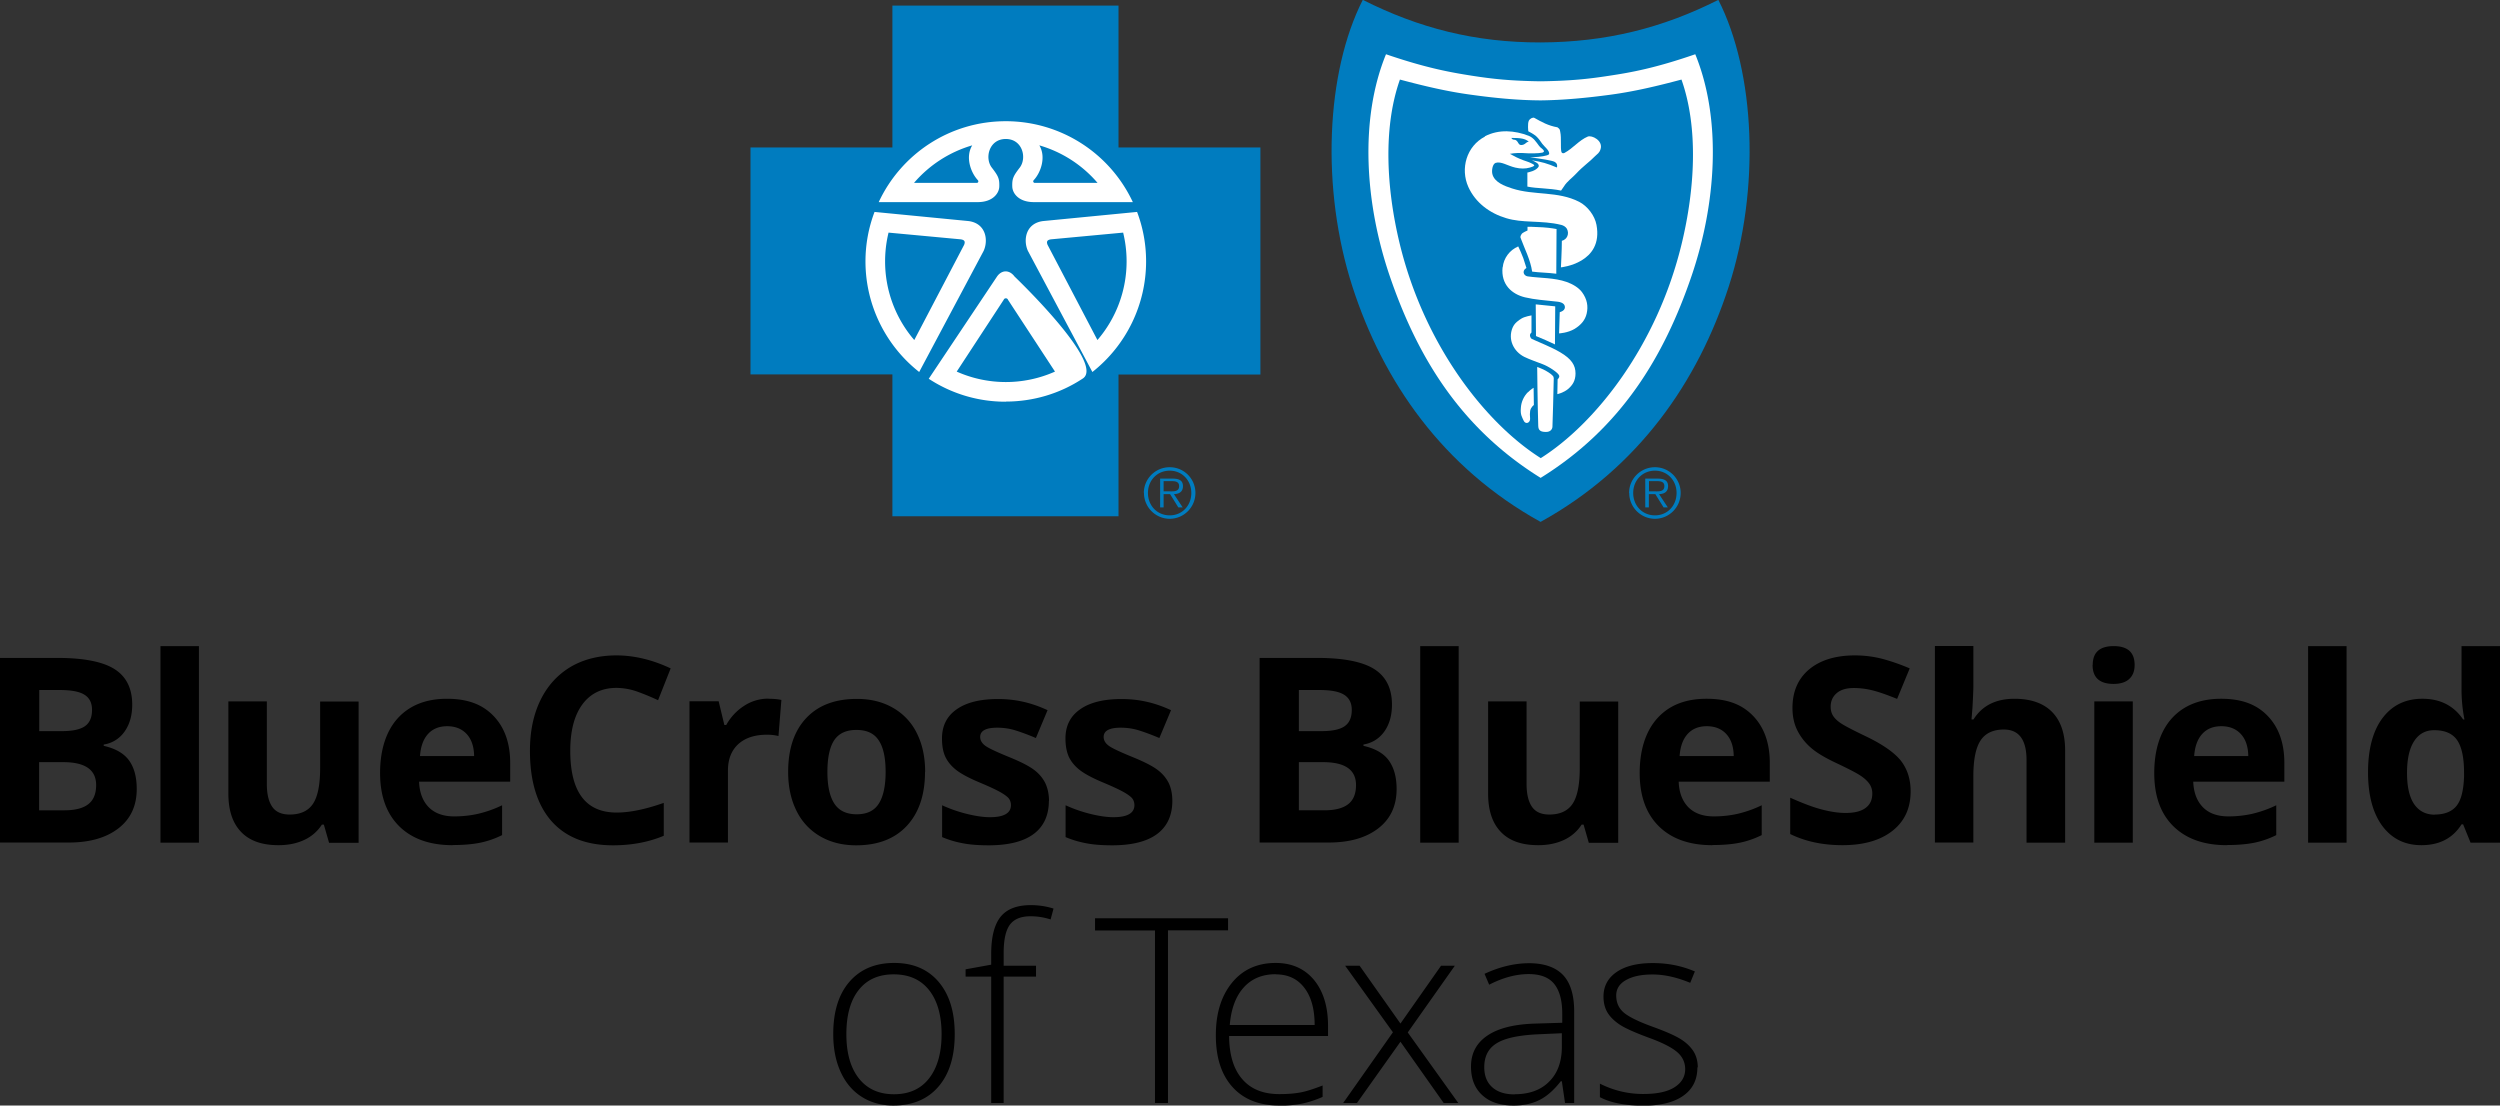 <?xml version="1.0" encoding="UTF-8"?><svg xmlns="http://www.w3.org/2000/svg" width="188.51" height="83.36" viewBox="0 0 188.51 83.36"><rect x="0" y="0" width="188.51" height="83.36" fill="#333333" stroke="none"/><defs><style>.cls-1{fill:#fff}.cls-2{fill:#007cbf}</style></defs><g id="Layer_1-2" data-name="Layer 1"><path d="M0 49.61h4.33c1.97 0 3.41.28 4.3.84.89.56 1.34 1.46 1.34 2.68 0 .83-.2 1.51-.59 2.05-.37.52-.93.87-1.56.96v.1c.88.2 1.52.56 1.91 1.1.39.54.58 1.26.58 2.15 0 1.27-.46 2.26-1.38 2.97s-2.16 1.07-3.74 1.07H0V49.61Zm2.95 5.52h1.71c.8 0 1.38-.12 1.74-.37.36-.25.54-.66.54-1.23 0-.53-.19-.91-.58-1.15s-1.01-.35-1.85-.35H2.96v3.09Zm0 2.34v3.63h1.92c.81 0 1.41-.16 1.8-.47s.58-.79.58-1.43c0-1.15-.82-1.73-2.47-1.73H2.95ZM15 63.54h-2.9V48.72H15v14.82Zm9.81 0-.39-1.36h-.15c-.32.5-.78.9-1.32 1.15-.57.27-1.22.4-1.95.4-1.25 0-2.19-.33-2.83-1.01-.64-.67-.95-1.63-.95-2.89v-6.94h2.9v6.22c0 .77.14 1.34.41 1.73.27.39.71.58 1.31.58.81 0 1.4-.27 1.76-.81.36-.54.54-1.44.54-2.7V52.9h2.9v10.65h-2.23Zm9.32.19c-1.71 0-3.05-.47-4.02-1.42-.96-.95-1.45-2.28-1.45-4.02s.45-3.16 1.34-4.14c.89-.97 2.13-1.46 3.7-1.46s2.68.43 3.51 1.29 1.26 2.04 1.26 3.55v1.41H31.6c.03.83.28 1.47.73 1.93.46.46 1.1.69 1.92.69.64 0 1.25-.07 1.82-.2.62-.15 1.22-.36 1.79-.64v2.25c-.52.26-1.06.45-1.63.57-.58.12-1.28.18-2.11.18Zm-.41-8.97c-.61 0-1.1.2-1.45.59-.35.39-.55.94-.6 1.66h4.08c-.01-.72-.2-1.27-.56-1.66-.36-.39-.85-.59-1.47-.59Zm12.77-2.89c-1.11 0-1.97.42-2.58 1.25s-.91 2-.91 3.49c0 3.11 1.17 4.66 3.5 4.66.98 0 2.16-.24 3.55-.73v2.48c-1.14.48-2.42.72-3.83.72-2.02 0-3.57-.61-4.65-1.84-1.07-1.23-1.61-2.99-1.61-5.29 0-1.45.26-2.72.79-3.81.53-1.09 1.29-1.92 2.27-2.51.99-.58 2.15-.87 3.47-.87s2.71.33 4.08.98l-.95 2.4c-.51-.24-1.04-.46-1.57-.65-.5-.18-1.02-.27-1.55-.28Zm11.45.82c.39 0 .72.03.98.09l-.22 2.72c-.28-.07-.57-.1-.86-.1-.93 0-1.65.24-2.17.71-.52.48-.78 1.14-.78 2v5.42h-2.9V52.88h2.2l.43 1.79h.14c.32-.58.78-1.08 1.34-1.44.54-.36 1.18-.55 1.83-.55Zm11.81 5.51c0 1.73-.46 3.09-1.37 4.07-.91.98-2.19 1.47-3.82 1.47-1.02 0-1.92-.22-2.7-.67a4.474 4.474 0 0 1-1.8-1.93c-.42-.84-.63-1.82-.63-2.93 0-1.74.45-3.09 1.36-4.06.91-.97 2.18-1.45 3.83-1.45 1.02 0 1.93.22 2.71.67.78.44 1.41 1.11 1.8 1.91.42.83.63 1.81.63 2.92Zm-7.36 0c0 1.05.17 1.85.52 2.39s.91.81 1.69.81 1.33-.27 1.67-.81c.34-.54.51-1.34.51-2.39s-.17-1.85-.52-2.37c-.34-.53-.9-.79-1.68-.79s-1.33.26-1.68.78c-.34.52-.51 1.32-.51 2.38Zm16.7 2.18c0 1.09-.38 1.93-1.14 2.5-.76.57-1.89.86-3.4.86-.77 0-1.44-.05-1.98-.16-.53-.1-1.04-.25-1.53-.46v-2.4c.54.25 1.15.47 1.82.64.68.17 1.27.26 1.79.26 1.05 0 1.58-.31 1.58-.91 0-.21-.07-.41-.21-.56-.14-.14-.38-.31-.72-.49-.34-.18-.8-.39-1.37-.63-.82-.34-1.42-.66-1.8-.95-.38-.29-.66-.63-.84-1-.18-.38-.26-.84-.26-1.4 0-.95.37-1.68 1.1-2.19.73-.52 1.77-.78 3.12-.78s2.53.28 3.74.84l-.88 2.1c-.49-.21-.99-.4-1.49-.56-.46-.15-.94-.22-1.42-.22-.86 0-1.29.23-1.29.7 0 .26.14.49.41.68s.88.47 1.81.85c.83.34 1.44.65 1.83.94.39.29.67.63.86 1.01.18.38.28.84.28 1.36Zm9.31 0c0 1.09-.38 1.93-1.14 2.5-.76.57-1.89.86-3.4.86-.77 0-1.44-.05-1.98-.16-.53-.1-1.04-.25-1.53-.46v-2.4c.54.25 1.15.47 1.82.64.68.17 1.27.26 1.79.26 1.05 0 1.58-.31 1.58-.91 0-.21-.07-.41-.21-.56-.14-.14-.38-.31-.72-.49s-.8-.39-1.37-.63c-.82-.34-1.42-.66-1.8-.95-.38-.29-.66-.63-.84-1-.17-.38-.26-.84-.26-1.4 0-.95.37-1.68 1.1-2.19.73-.52 1.77-.78 3.12-.78s2.53.28 3.74.84l-.88 2.1c-.49-.21-.99-.4-1.49-.56-.46-.15-.94-.22-1.42-.22-.86 0-1.29.23-1.29.7 0 .26.14.49.41.68s.88.47 1.81.85c.83.34 1.44.65 1.83.94.39.29.67.63.86 1.01.18.38.27.84.27 1.36Zm6.59-10.77h4.33c1.97 0 3.41.28 4.3.84.89.56 1.34 1.46 1.34 2.68 0 .83-.2 1.51-.59 2.05-.39.53-.91.85-1.56.96v.1c.88.2 1.52.56 1.91 1.1.39.54.59 1.26.59 2.15 0 1.27-.46 2.26-1.38 2.97-.92.71-2.16 1.07-3.74 1.07h-5.21V49.61Zm2.95 5.52h1.71c.8 0 1.38-.12 1.74-.37.36-.25.54-.66.54-1.23 0-.53-.2-.91-.59-1.15s-1.01-.35-1.85-.35h-1.55v3.1Zm0 2.34v3.63h1.93c.81 0 1.41-.16 1.8-.47.39-.31.58-.79.58-1.43 0-1.15-.82-1.73-2.48-1.73h-1.83Zm12.05 6.07h-2.9V48.72h2.9v14.82Zm9.81 0-.39-1.36h-.15c-.32.5-.78.9-1.32 1.15-.57.27-1.22.4-1.95.4-1.25 0-2.19-.33-2.83-1.01-.64-.67-.95-1.63-.95-2.89v-6.94h2.9v6.22c0 .77.14 1.34.41 1.73.27.39.71.58 1.3.58.81 0 1.4-.27 1.76-.81.36-.54.54-1.44.54-2.7V52.9h2.9v10.65h-2.23Zm9.31.19c-1.71 0-3.05-.47-4.02-1.42-.96-.95-1.45-2.28-1.45-4.02s.45-3.16 1.34-4.14 2.12-1.46 3.7-1.46 2.68.43 3.51 1.29 1.26 2.04 1.26 3.55v1.41h-6.87c.03.83.28 1.47.73 1.93.46.46 1.1.69 1.92.69.64 0 1.25-.07 1.82-.2.62-.15 1.22-.36 1.79-.64v2.25c-.52.26-1.06.45-1.63.57-.58.12-1.28.18-2.11.18Zm-.41-8.97c-.62 0-1.1.2-1.45.59-.35.39-.55.94-.6 1.66h4.08c-.01-.72-.2-1.27-.56-1.66-.36-.39-.85-.59-1.47-.59Zm15.37 4.91c0 1.26-.45 2.25-1.36 2.97-.91.72-2.16 1.09-3.78 1.09-1.49 0-2.8-.28-3.94-.84v-2.74c.94.42 1.73.72 2.39.89.65.17 1.24.26 1.79.26.65 0 1.15-.12 1.49-.37.35-.25.52-.61.52-1.11 0-.26-.08-.52-.23-.73-.15-.21-.38-.42-.67-.61-.3-.2-.9-.51-1.81-.94-.85-.4-1.49-.78-1.91-1.15-.42-.36-.77-.8-1.02-1.29s-.38-1.06-.38-1.72c0-1.23.42-2.2 1.25-2.9.84-.7 1.99-1.06 3.46-1.06.72 0 1.41.09 2.07.26.7.19 1.39.43 2.06.72l-.95 2.3c-.74-.3-1.36-.52-1.84-.64-.47-.12-.95-.18-1.43-.18-.56 0-.99.13-1.29.39-.3.26-.45.6-.45 1.02 0 .26.06.49.18.68s.31.38.58.56c.26.18.89.51 1.87.98 1.3.62 2.19 1.25 2.68 1.87.48.63.72 1.39.72 2.3Zm11.64 3.87h-2.9v-6.22c0-1.54-.57-2.31-1.71-2.31-.81 0-1.4.28-1.76.83-.36.55-.54 1.45-.54 2.68v5.01h-2.9V48.71h2.9v3.02c0 .23-.02.79-.07 1.66l-.07.86h.15c.65-1.04 1.68-1.56 3.09-1.56 1.25 0 2.2.34 2.85 1.01.65.67.97 1.64.97 2.9v6.94Zm2.09-13.4c0-.95.53-1.42 1.58-1.42s1.58.47 1.58 1.42c0 .45-.13.8-.4 1.05-.26.25-.66.38-1.19.38-1.05 0-1.58-.48-1.58-1.43Zm3.02 13.4h-2.9V52.89h2.9v10.65Zm7.09.19c-1.71 0-3.05-.47-4.02-1.42-.97-.95-1.45-2.28-1.45-4.02s.45-3.16 1.34-4.14c.89-.97 2.13-1.46 3.7-1.46s2.68.43 3.51 1.29 1.26 2.04 1.26 3.55v1.41h-6.87c.03.83.28 1.47.73 1.93s1.1.69 1.92.69c.64 0 1.25-.07 1.82-.2.62-.15 1.22-.36 1.79-.64v2.25c-.52.26-1.06.45-1.63.57-.58.12-1.28.18-2.12.18Zm-.41-8.97c-.62 0-1.1.2-1.45.59-.35.39-.55.94-.6 1.66h4.08c-.01-.72-.2-1.27-.56-1.66-.36-.39-.85-.59-1.47-.59Zm9.44 8.78h-2.9V48.72h2.9v14.82Zm5.64.19c-1.25 0-2.23-.49-2.95-1.46-.71-.97-1.07-2.32-1.07-4.04s.36-3.11 1.09-4.08c.73-.97 1.73-1.46 3.01-1.46 1.34 0 2.36.52 3.07 1.56h.1c-.14-.7-.21-1.41-.22-2.12v-3.41h2.91v14.82h-2.23l-.56-1.38h-.12c-.66 1.05-1.67 1.57-3.02 1.57Zm1.01-2.31c.74 0 1.29-.22 1.64-.65.35-.43.53-1.16.57-2.2v-.31c0-1.14-.18-1.96-.53-2.46s-.93-.74-1.72-.74c-.65 0-1.15.27-1.51.82-.36.55-.54 1.35-.54 2.4s.18 1.83.54 2.36c.36.52.88.79 1.55.79ZM71.99 77.98c0 1.69-.41 3.01-1.23 3.96-.82.95-1.95 1.42-3.39 1.42-.91 0-1.71-.22-2.4-.66-.69-.44-1.22-1.07-1.59-1.89-.37-.82-.55-1.76-.55-2.84 0-1.69.41-3.01 1.23-3.95.82-.94 1.94-1.41 3.37-1.41s2.54.48 3.35 1.43c.81.96 1.21 2.26 1.21 3.93Zm-8.17 0c0 1.42.31 2.53.94 3.33.63.8 1.51 1.2 2.65 1.2s2.03-.4 2.65-1.2c.62-.8.94-1.91.94-3.33s-.32-2.54-.95-3.33c-.63-.79-1.52-1.18-2.66-1.18s-2.02.39-2.64 1.18c-.62.78-.93 1.89-.93 3.33Zm14.3-4.34h-2.44v9.53h-.94v-9.53h-1.93v-.55l1.93-.35v-.8c0-1.27.23-2.2.7-2.8.47-.59 1.23-.89 2.29-.89.57 0 1.14.08 1.71.26l-.22.82c-.49-.16-1-.24-1.51-.24-.74 0-1.26.22-1.57.65s-.46 1.14-.46 2.12v.96h2.44v.82Zm9.95 9.53h-.98V70.16h-4.52v-.92H92.6v.91h-4.53v13.01Zm8.39.19c-1.5 0-2.68-.46-3.52-1.39-.84-.93-1.26-2.22-1.26-3.9s.41-2.97 1.22-3.97c.81-.99 1.91-1.49 3.29-1.49 1.22 0 2.18.43 2.89 1.28.7.85 1.06 2.01 1.06 3.47v.76h-7.46c.01 1.42.34 2.51 1 3.26.65.75 1.58 1.12 2.79 1.12.59 0 1.11-.04 1.56-.12.45-.08 1.01-.26 1.7-.53v.86c-.52.23-1.06.41-1.62.52-.54.1-1.09.14-1.64.14Zm-.27-9.9c-1 0-1.8.33-2.4.99-.6.66-.96 1.61-1.06 2.84h6.4c0-1.2-.26-2.14-.78-2.81-.52-.68-1.24-1.01-2.16-1.01Zm8.85 4.39-3.61-5.03h1.09l3.08 4.36 3.06-4.36h1.04l-3.55 5.03 3.81 5.32h-1.1l-3.26-4.62-3.28 4.62h-1.04l3.75-5.33Zm12.97 5.32-.24-1.64h-.08c-.52.67-1.06 1.14-1.6 1.41-.55.28-1.2.42-1.95.42-1.02 0-1.81-.26-2.37-.78-.57-.52-.85-1.24-.85-2.16 0-1.01.42-1.79 1.26-2.35.84-.56 2.06-.85 3.65-.89l1.97-.06v-.69c0-.98-.2-1.73-.6-2.23-.4-.5-1.04-.75-1.93-.75-.96 0-1.95.27-2.98.8l-.35-.82c1.14-.53 2.26-.8 3.37-.8s1.99.3 2.55.89c.56.59.84 1.51.84 2.76v6.89h-.7Zm-3.81-.66c1.1 0 1.98-.31 2.61-.95.64-.63.96-1.51.96-2.63v-1.02l-1.81.08c-1.46.07-2.49.29-3.11.68-.62.38-.93.98-.93 1.8 0 .65.2 1.15.6 1.51.4.36.96.54 1.68.54Zm13.79-2.03c0 .93-.35 1.64-1.06 2.14-.7.5-1.7.75-3 .75-1.38 0-2.48-.21-3.29-.64v-1.02c1.02.52 2.15.79 3.3.78 1.02 0 1.8-.17 2.33-.51.53-.34.8-.79.8-1.36 0-.52-.21-.96-.63-1.31-.42-.35-1.12-.7-2.08-1.05-1.03-.38-1.76-.7-2.18-.97-.42-.27-.74-.58-.95-.91-.21-.34-.32-.75-.32-1.24 0-.77.33-1.39.98-1.84.65-.45 1.56-.68 2.73-.68s2.18.21 3.18.63l-.35.86c-1.01-.42-1.96-.63-2.83-.63s-1.51.14-2.01.42c-.5.28-.74.67-.74 1.16 0 .54.19.97.58 1.3.38.32 1.13.69 2.25 1.09.93.34 1.61.64 2.04.91.43.27.74.58.96.92.21.34.32.75.32 1.21Z"/><path d="M86.25 37.17c0-1.07.87-1.94 1.95-1.94s1.94.87 1.94 1.94c0 1.07-.86 1.94-1.93 1.95-1.07 0-1.95-.87-1.95-1.95Zm3.58 0c0-.94-.69-1.68-1.63-1.68s-1.64.73-1.64 1.68.69 1.69 1.64 1.69 1.63-.74 1.63-1.69Zm-.66 1.09h-.32l-.62-1h-.49v1h-.26v-2.17h.95c.57 0 .77.21.77.57 0 .43-.3.59-.68.6l.66 1Zm-1.02-1.21c.31 0 .76.05.76-.39 0-.34-.28-.38-.55-.38h-.62v.77h.41Zm34.69.12c0-1.07.87-1.94 1.95-1.94 1.07 0 1.94.87 1.94 1.94 0 1.07-.86 1.94-1.93 1.95a1.95 1.95 0 0 1-1.95-1.94Zm3.58 0c0-.94-.69-1.68-1.63-1.68s-1.64.73-1.64 1.68.69 1.69 1.64 1.69 1.63-.74 1.63-1.69Zm-.66 1.09h-.32l-.62-1h-.49v1h-.27v-2.17h.95c.57 0 .77.21.77.57 0 .43-.3.59-.68.6l.66 1Zm-1.02-1.21c.31 0 .76.05.76-.39 0-.34-.28-.38-.54-.38h-.62v.77h.4Z" class="cls-2"/><path d="M84.34 38.94v-10.7h10.7V11.12h-10.7V.42H67.29v10.7h-10.7v17.11h10.7v10.7h17.05Zm31.83.41c7.39-4.08 11.87-10.59 14.18-17.73 2.4-7.4 2-16.17-.78-21.63-4.22 2.13-8.47 3.19-13.4 3.21-4.94.01-9.18-1.08-13.41-3.21-2.78 5.46-3.17 14.22-.78 21.63 2.31 7.14 6.79 13.64 14.18 17.73Z" class="cls-2"/><path d="m65.94 15.98 7.1.69c1.33.18 1.49 1.47 1.13 2.25l-4.86 9.13a10.616 10.616 0 0 1-4.05-8.33c0-1.31.24-2.57.68-3.73Zm19.8 0-7.1.69c-1.33.18-1.49 1.47-1.13 2.25l4.86 9.13c2.56-2.02 4.05-5.09 4.05-8.34 0-1.31-.24-2.57-.68-3.73Zm-9.9-5.5c1.25 0 1.61 1.41 1.06 2.15-.5.65-.59.84-.57 1.45.02.51.49 1.14 1.57 1.16h7.52c-1.74-3.72-5.47-6.1-9.58-6.1-4.24 0-7.9 2.49-9.58 6.1h7.52c1.07-.02 1.55-.65 1.57-1.16.02-.61-.07-.8-.57-1.45-.55-.73-.19-2.15 1.06-2.15Zm0 19.8c2.07 0 4.09-.6 5.81-1.74s-5.15-7.69-5.15-7.69c-.36-.49-.94-.54-1.32 0l-5.15 7.71a10.52 10.52 0 0 0 5.81 1.73m40.32 5.75c6.09-3.77 9.33-9.17 11.4-15.26 1.84-5.41 2.29-11.74.27-16.69-3.04 1.05-4.82 1.37-6.48 1.62-1.54.24-2.92.39-5.18.42h-.01c-2.26-.03-3.63-.18-5.17-.42-1.65-.26-3.44-.58-6.48-1.62-2.02 4.94-1.57 11.28.27 16.69 2.08 6.1 5.32 11.49 11.4 15.26h-.02Z" class="cls-1"/><path d="m67 17.54 5.37.5c.39.03.42.19.33.42l-3.76 7.18a9.082 9.082 0 0 1-2.2-5.93c0-.75.09-1.47.26-2.17Zm6.31-6.58c-.54.89-.1 2.06.41 2.61.09.09.05.19-.04.22h-4.76a9.172 9.172 0 0 1 4.39-2.83Zm11.38 6.58-5.37.5c-.39.03-.42.19-.33.42l3.76 7.18a9.082 9.082 0 0 0 2.2-5.93c0-.75-.09-1.47-.26-2.17Zm-6.32-6.58c.53.89.1 2.06-.41 2.61-.09.09-.05.19.04.22h4.76a9.125 9.125 0 0 0-4.39-2.83Zm37.8 23.59c4.11-2.59 8.78-8.46 10.64-16.19.99-4.1 1.27-8.71-.02-12.36-1.84.49-3.56.9-5.34 1.14-1.78.24-3.54.41-5.27.43h-.01c-1.73-.01-3.49-.18-5.27-.43-1.78-.24-3.5-.65-5.34-1.14-1.29 3.65-1.01 8.26-.02 12.36 1.87 7.73 6.53 13.6 10.65 16.19ZM75.69 22.58c.08-.11.2-.12.3 0l3.56 5.44a9.11 9.11 0 0 1-7.41 0l3.56-5.44c.1-.12.22-.11.3 0" class="cls-2"/><path d="M111.97 10.3c-1.39.72-1.87 2.42-1.25 3.8.54 1.19 1.61 1.98 2.85 2.35.62.19 1.25.23 1.9.26.79.04 1.5.06 2.26.25.16.04.33.14.42.29.2.38.02.8-.38.91 0 .66-.07 2-.07 2s3.23-.31 2.68-3.21c-.13-.7-.68-1.41-1.3-1.73-1.62-.83-3.4-.47-5.06-1.01-.56-.18-1.34-.46-1.49-1.09-.06-.25 0-.75.25-.84.42-.13.88.22 1.49.36.38.09.76.09 1.07 0 .13-.04.33-.09.35-.17-.02-.07-.17-.13-.25-.17-.19-.1-.38-.14-.58-.22-.35-.13-.68-.29-1.01-.48.39-.07.78-.08 1.17-.05.25.03 1.04.02 1.27-.04.05-.01.17-.06.12-.15-.09-.15-.25-.21-.35-.35-.23-.31-.43-.63-.79-.77-1.06-.41-2.25-.51-3.31.04Z" class="cls-1"/><path d="m117.35 20.66.02-3.39s-.44-.09-1.04-.13c-.79-.05-1.15-.04-1.15-.04v.28s-.38.16-.44.26c-.03.05-.13.18-.08.3.31.84.74 1.65.87 2.54.59.08 1.11.07 1.83.16Z" class="cls-1"/><path d="M113.3 20.15c-.14 1.33.73 2.04 1.69 2.27.76.18 1.49.22 2.28.31.1.01.31.02.47.09.14.06.21.14.24.23.04.12.02.22-.06.32-.09.11-.31.17-.31.17l-.05 1.6s.65-.03 1.17-.34c.49-.3.8-.67.91-1.15.13-.55.04-1.09-.35-1.62-.26-.35-.71-.61-1.16-.77-.94-.33-1.96-.28-2.94-.42-.15-.02-.28-.14-.3-.27-.03-.25.21-.36.21-.36s-.12-.38-.24-.75c-.11-.28-.27-.67-.38-.88-.65.28-1.1.88-1.17 1.58Z" class="cls-1"/><path d="m117.27 23.1-.02 2.87-.72-.33-.71-.3-.02-2.39c.64.08.93.08 1.47.15Z" class="cls-1"/><path d="M114.06 24.69c-.39.93.1 1.83.88 2.22.41.2.94.38 1.38.55.43.16 1.19.64 1.25.87.04.14-.12.27-.12.27l-.02 1.12s.47-.1.81-.39c.32-.27.56-.61.56-1.17 0-.61-.29-1.09-1.16-1.6-.68-.4-1.5-.71-2.13-1-.09-.04-.17-.22-.14-.33.02-.07.06-.12.11-.16v-1.29s-.51.09-.74.23c-.21.13-.54.34-.68.69Z" class="cls-1"/><path d="M117.15 28.5c0-.09-.02-.11-.07-.17-.19-.2-.47-.34-.53-.38-.2-.12-.64-.28-.64-.28s.03 2.93.08 4.45c.01.35.2.44.54.45.4.02.52-.23.53-.38.02-.48.08-2.59.1-3.69Zm.31-18.88c.15.11.15.12.19.33.1.47 0 1.2.09 1.52.05.1.15.1.23.06.65-.35 1.09-.95 1.75-1.23.31-.13 1.17.3.97.94-.09.3-.23.35-.42.54-.38.4-.92.77-1.4 1.29-.32.35-.71.6-.95 1l-.21.3c-.91-.19-1.83-.15-2.54-.3v-1.06s.72-.12.86-.48c0-.03 0-.15-.12-.23-.13-.09-.26-.16-.4-.21.73.11 1.18.24 1.88.54.05-.08.02-.25-.03-.31-.1-.11-.15-.14-.4-.2-.43-.11-1.6-.26-1.6-.26s.54 0 .99-.08c.22-.04.4-.08.45-.15.05-.11-.04-.28-.2-.45-.1-.11-.22-.22-.31-.34-.1-.15-.28-.41-.47-.58-.17-.15-.58-.36-.58-.36s-.07-.57.04-.8c.09-.17.31-.27.42-.21.53.3 1.04.59 1.74.71Zm-2.26 19.96c-.3.31-.49.72-.52 1.16-.05.54.08.69.21.98.11.24.37.22.46 0 .07-.18-.03-.35.03-.74.05-.28.28-.44.28-.44l-.02-1.3s-.2.11-.44.35Z" class="cls-1"/><path d="M115.16 10.71c-.13.1-.23.2-.38.22-.3.05-.26-.21-.46-.35-.12-.09-.24.02-.36-.18.43.01 1.01-.02 1.33.3-.04-.02-.11 0-.13.02Z" class="cls-2"/></g></svg>
